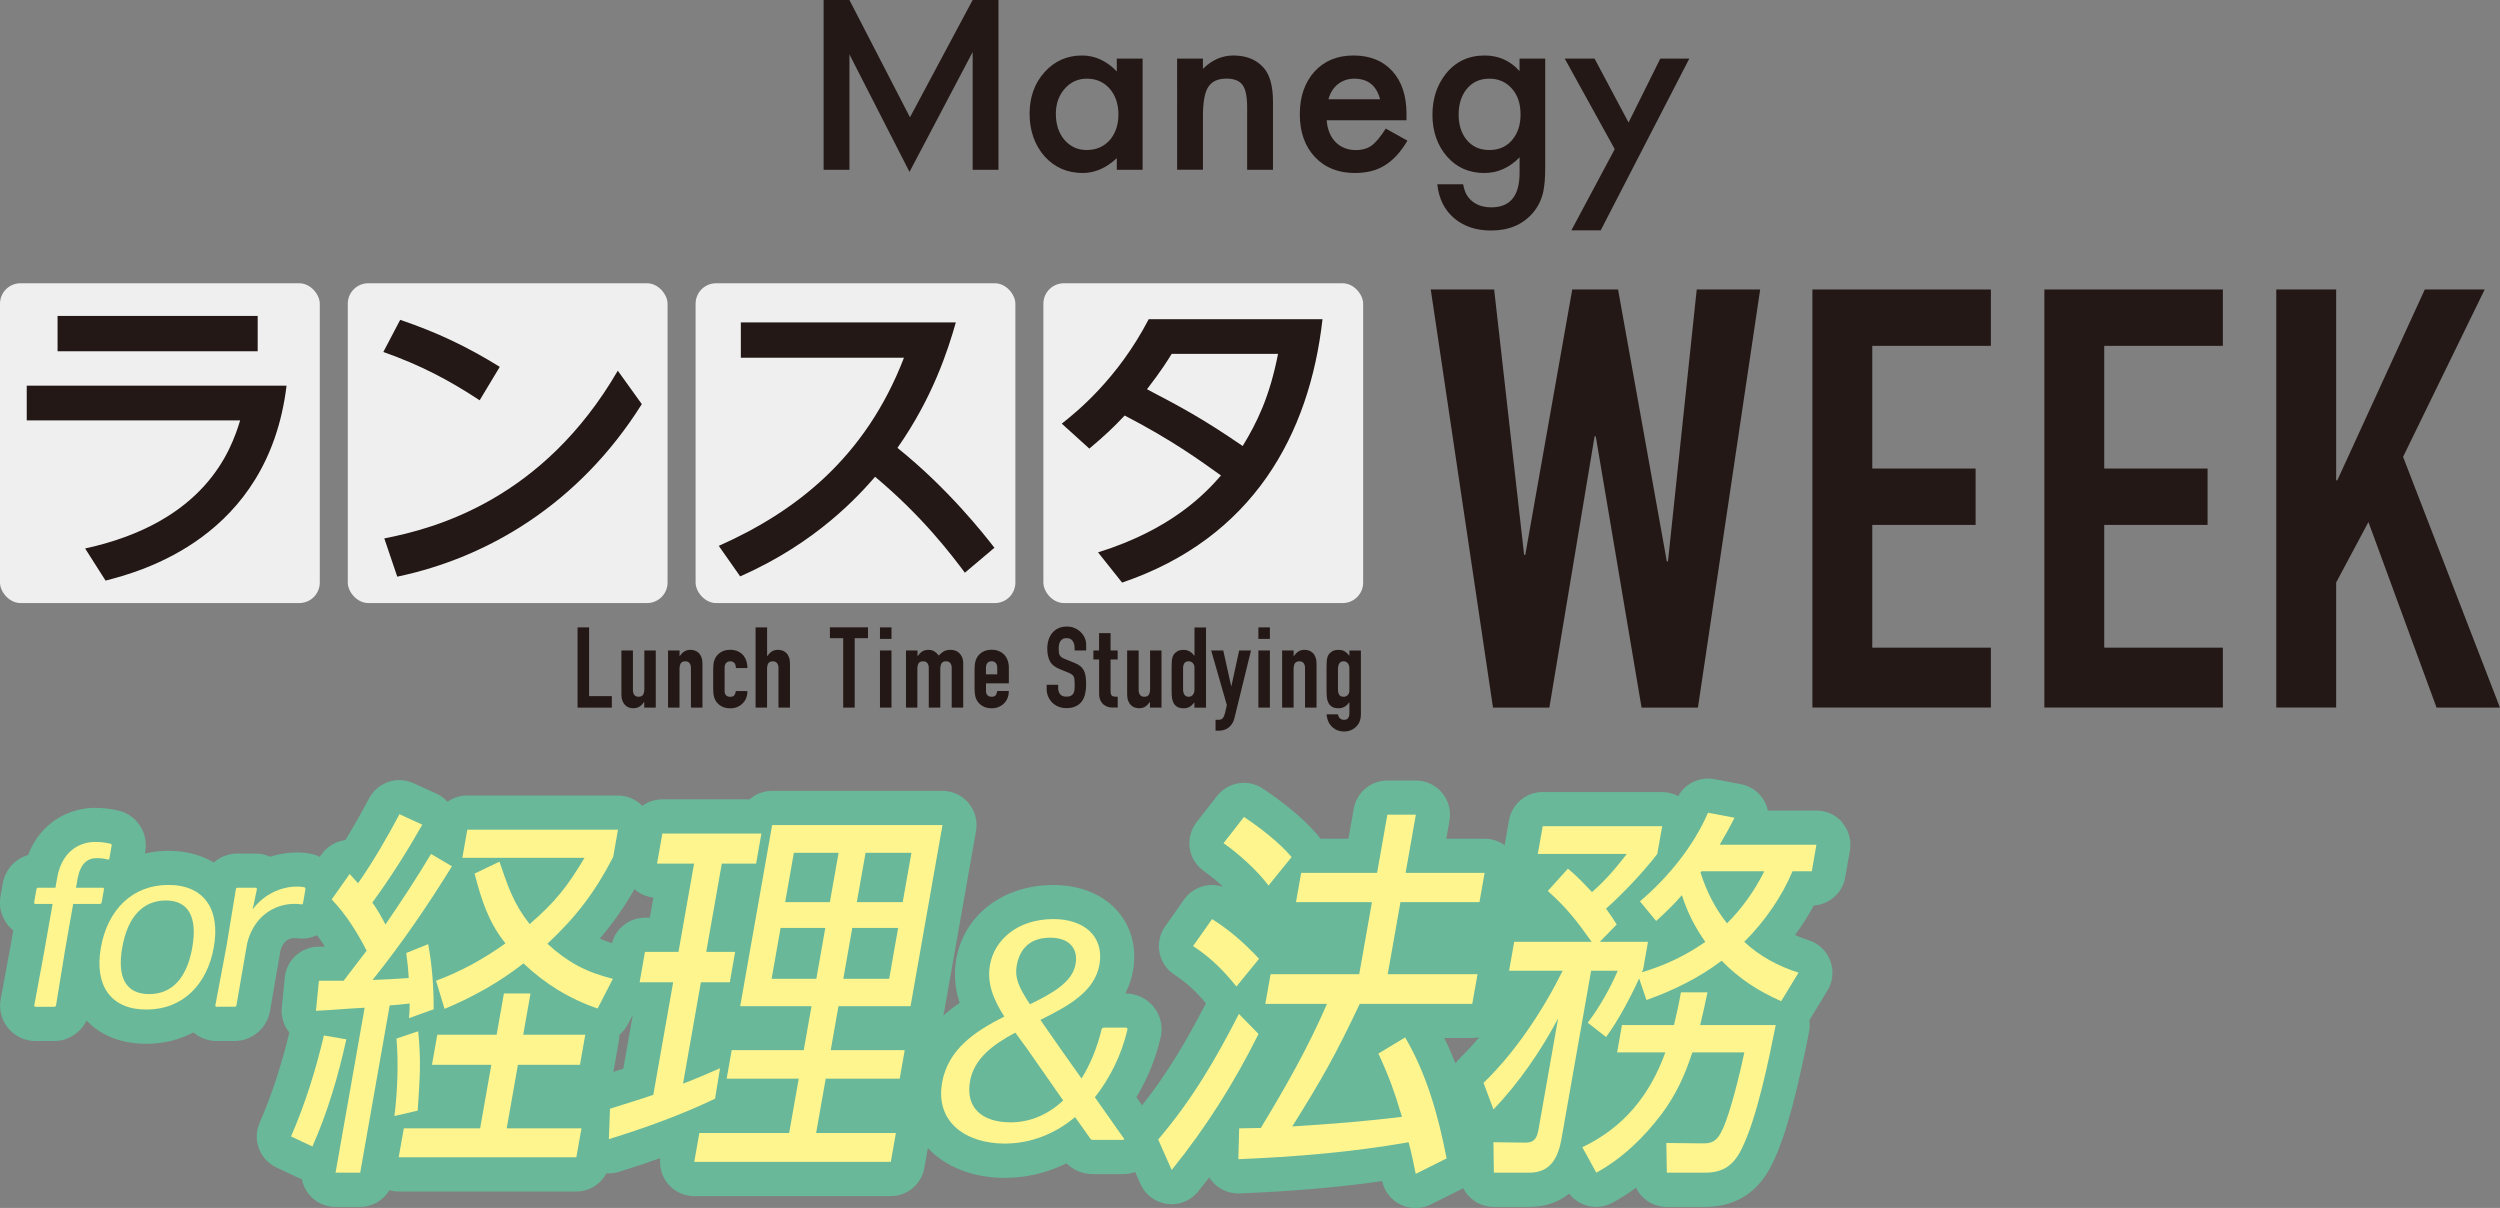 <?xml version="1.0" encoding="UTF-8"?>
<svg id="_レイヤー_2" data-name="レイヤー 2" xmlns="http://www.w3.org/2000/svg" viewBox="0 0 518.94 250.74">
  <rect x="0" y="0" width="518.94" height="250.74" fill="#808080" stroke="none"/>
  <defs>
    <style>
      .cls-1 {
        fill: #68b899;
      }

      .cls-1, .cls-2, .cls-3, .cls-4 {
        stroke-width: 0px;
      }

      .cls-2 {
        fill: #231815;
      }

      .cls-3 {
        fill: #efeff0;
      }

      .cls-4 {
        fill: #fff58f;
      }
    </style>
  </defs>
  <g id="_ロゴ_基本_" data-name="ロゴ＜基本＞">
    <g>
      <g>
        <path class="cls-2" d="M201.9,0h5.36v35.25h-5.36V10.8l-13.11,24.88-12.47-24.39v23.96h-5.36V0h5.36l12.57,24.35L201.9,0Z"/>
        <path class="cls-2" d="M231.83,14.84c-2.13-2.21-4.54-3.32-7.23-3.32-3.11,0-5.71,1.15-7.78,3.46-2.07,2.31-3.1,5.19-3.1,8.65s1.04,6.46,3.1,8.82c2.09,2.31,4.73,3.46,7.92,3.46,2.53,0,4.89-1.03,7.08-3.08v2.42h5.36V12.16h-5.36v2.68ZM230.34,29.1c-1.22,1.36-2.82,2.04-4.79,2.04-1.85,0-3.38-.7-4.6-2.11-1.18-1.39-1.78-3.19-1.78-5.4,0-2.07.61-3.81,1.83-5.21,1.23-1.39,2.76-2.09,4.6-2.09,1.94,0,3.52.69,4.74,2.07,1.21,1.4,1.82,3.19,1.82,5.35s-.61,3.95-1.82,5.36Z"/>
        <path class="cls-2" d="M262.29,14.05c1.29,1.44,1.95,3.79,1.95,7.04v14.15h-5.36v-12.88c0-2.27-.31-3.84-.95-4.71-.62-.88-1.74-1.33-3.37-1.33-1.77,0-3.03.59-3.77,1.75-.73,1.15-1.09,3.16-1.09,6.04v11.13h-5.36V12.16h5.36v2.13c1.87-1.85,3.97-2.77,6.31-2.77,2.69,0,4.78.84,6.28,2.53Z"/>
        <path class="cls-2" d="M284.73,30.2c-.87.64-1.97.95-3.29.95-1.71,0-3.1-.55-4.2-1.65-1.09-1.12-1.71-2.63-1.85-4.53h16.55l.02-1.26c0-3.81-.98-6.79-2.94-8.94-1.98-2.17-4.66-3.25-8.06-3.25s-6.07,1.11-8.11,3.34c-2.02,2.26-3.04,5.21-3.04,8.87s1.04,6.63,3.13,8.86c2.08,2.22,4.85,3.32,8.3,3.32,1.2,0,2.32-.13,3.34-.38,1.03-.25,1.98-.65,2.87-1.2.88-.55,1.71-1.24,2.49-2.09.78-.84,1.51-1.86,2.21-3.04l-4.5-2.51c-1.09,1.71-2.06,2.88-2.92,3.51ZM276.51,18.82c.33-.52.73-.97,1.2-1.34.47-.37.99-.66,1.55-.85.57-.2,1.18-.3,1.83-.3,2.85,0,4.64,1.42,5.38,4.27h-10.71c.17-.66.42-1.26.76-1.77Z"/>
        <path class="cls-2" d="M315.43,14.77c-1.93-2.17-4.35-3.25-7.26-3.25-3.32,0-5.99,1.25-8.01,3.75-1.88,2.35-2.82,5.21-2.82,8.58s1.01,6.34,3.03,8.65c2.01,2.28,4.58,3.41,7.73,3.41,2.76,0,5.21-1.08,7.33-3.25v3.22c0,4.77-1.95,7.16-5.86,7.16-2.12,0-3.73-.72-4.84-2.16-.47-.62-.81-1.49-1.02-2.63h-5.36c.32,3.02,1.5,5.38,3.56,7.1,1.99,1.67,4.53,2.5,7.61,2.5,3.65,0,6.52-1.2,8.61-3.6,1.1-1.25,1.85-2.74,2.22-4.48.13-.63.23-1.36.3-2.19.07-.83.1-1.79.1-2.88V12.16h-5.33v2.61ZM314,28.92c-1.18,1.48-2.79,2.22-4.84,2.22s-3.63-.73-4.79-2.2c-1.06-1.34-1.59-3.06-1.59-5.16s.53-3.86,1.59-5.2c1.17-1.5,2.76-2.25,4.79-2.25,1.9,0,3.46.69,4.67,2.06,1.2,1.34,1.8,3.13,1.8,5.37,0,2.1-.54,3.82-1.64,5.16Z"/>
        <polygon class="cls-2" points="344.64 12.16 338.05 25.43 330.99 12.16 324.8 12.16 335.18 30.96 326.18 47.81 332.27 47.81 350.66 12.16 344.64 12.16"/>
      </g>
      <g>
        <path class="cls-2" d="M365.37,60.09l-12.92,86.79h-11.7l-9.51-56.31h-.24l-9.39,56.31h-11.7l-12.92-86.79h13.16l6.22,55.09h.24l9.75-55.09h9.51l10.12,56.44h.24l5.97-56.44h13.16Z"/>
        <path class="cls-2" d="M376.21,146.88V60.09h37.05v11.7h-24.62v25.47h21.45v11.7h-21.45v25.48h24.62v12.43h-37.05Z"/>
        <path class="cls-2" d="M424.36,146.88V60.09h37.05v11.7h-24.62v25.47h21.45v11.7h-21.45v25.48h24.62v12.43h-37.05Z"/>
        <path class="cls-2" d="M472.5,146.88V60.09h12.43v39.61h.24l18.16-39.61h12.43l-16.94,34.74,20.11,52.05h-13.16l-14.14-38.52-6.7,12.55v25.96h-12.43Z"/>
      </g>
      <g>
        <path class="cls-2" d="M119.89,146.88v-16.65h2.39v14.27h4.72v2.39h-7.11Z"/>
        <path class="cls-2" d="M136.12,135.02v11.86h-2.39v-1.15h-.05c-.25.37-.55.68-.9.92-.35.24-.8.36-1.34.36-.3,0-.59-.05-.89-.15-.3-.1-.56-.27-.79-.5s-.42-.53-.56-.9c-.14-.37-.21-.81-.21-1.34v-9.1h2.39v8.21c0,.44.1.78.3,1.03s.49.37.87.37c.45,0,.76-.14.94-.42s.26-.69.26-1.22v-7.97h2.39Z"/>
        <path class="cls-2" d="M138.67,146.88v-11.86h2.39v1.15h.05c.25-.37.55-.68.9-.92.35-.24.8-.36,1.34-.36.3,0,.59.05.89.15s.56.27.8.5.42.53.56.9c.14.37.21.81.21,1.34v9.1h-2.39v-8.21c0-.44-.1-.78-.3-1.03s-.49-.37-.87-.37c-.45,0-.76.14-.94.42-.17.28-.26.69-.26,1.22v7.97h-2.39Z"/>
        <path class="cls-2" d="M150.41,143.47c0,.37.11.66.32.87s.49.3.85.3c.45,0,.75-.13.9-.4.15-.27.24-.53.27-.79h2.39c0,1.04-.32,1.89-.96,2.53-.31.33-.69.58-1.12.77-.44.19-.93.28-1.47.28-.75,0-1.38-.16-1.91-.47-.52-.31-.92-.72-1.2-1.24-.17-.31-.29-.67-.35-1.08-.06-.41-.09-.85-.09-1.33v-3.91c0-.48.03-.93.09-1.33.06-.41.18-.76.35-1.08.28-.51.68-.93,1.2-1.24.52-.31,1.16-.47,1.91-.47.55,0,1.04.09,1.48.28s.82.44,1.13.77c.62.7.94,1.61.94,2.74h-2.39c0-.48-.11-.84-.32-1.06s-.5-.34-.85-.34-.64.11-.85.34-.32.57-.32,1.02v4.84Z"/>
        <path class="cls-2" d="M156.84,146.88v-16.65h2.39v5.94h.05c.25-.37.55-.68.9-.92.35-.24.8-.36,1.34-.36.3,0,.59.05.89.15s.56.27.8.5.42.53.56.9c.14.37.21.81.21,1.34v9.1h-2.39v-8.21c0-.44-.1-.78-.3-1.03s-.49-.37-.87-.37c-.45,0-.76.14-.94.42-.17.28-.26.69-.26,1.22v7.97h-2.39Z"/>
        <path class="cls-2" d="M175.03,146.88v-14.41h-2.76v-2.25h7.9v2.25h-2.76v14.41h-2.39Z"/>
        <path class="cls-2" d="M182.66,132.62v-2.39h2.39v2.39h-2.39ZM182.66,146.88v-11.86h2.39v11.86h-2.39Z"/>
        <path class="cls-2" d="M188.06,146.88v-11.86h2.39v1.15h.05c.25-.37.55-.68.9-.92.35-.24.8-.36,1.34-.36.51,0,.94.12,1.29.37.34.25.62.52.84.82.3-.33.62-.61.98-.84.36-.23.86-.35,1.5-.35.3,0,.6.05.91.15s.59.27.84.5c.25.23.45.53.61.9.16.37.23.81.23,1.34v9.1h-2.39v-8.21c0-.44-.1-.78-.3-1.03s-.49-.37-.87-.37c-.45,0-.76.14-.94.42-.17.28-.26.69-.26,1.22v7.97h-2.39v-8.21c0-.44-.1-.78-.3-1.03s-.49-.37-.87-.37c-.45,0-.76.14-.94.42-.17.28-.26.69-.26,1.22v7.97h-2.39Z"/>
        <path class="cls-2" d="M209.39,141.85h-4.72v1.61c0,.37.1.66.32.87s.5.3.85.3c.45,0,.75-.13.9-.4s.24-.53.27-.79h2.39c0,1.04-.32,1.89-.96,2.53-.31.33-.69.58-1.12.77-.44.19-.93.28-1.47.28-.75,0-1.38-.16-1.91-.47-.52-.31-.92-.72-1.2-1.24-.17-.31-.29-.67-.35-1.08-.06-.41-.09-.85-.09-1.33v-3.91c0-.48.03-.93.09-1.33.06-.41.18-.76.35-1.08.28-.51.68-.93,1.2-1.24.52-.31,1.16-.47,1.91-.47.55,0,1.04.09,1.49.28s.82.44,1.13.77c.62.7.94,1.58.94,2.64v3.27ZM204.66,139.98h2.34v-1.36c0-.45-.1-.79-.32-1.02s-.5-.34-.85-.34-.64.11-.85.34-.32.57-.32,1.02v1.36Z"/>
        <path class="cls-2" d="M225.45,135.02h-2.39v-.54c0-.55-.13-1.02-.39-1.42-.26-.4-.69-.6-1.3-.6-.33,0-.59.06-.79.19-.2.12-.37.28-.49.47-.12.2-.21.43-.26.69-.05.26-.07.53-.07.81,0,.33.01.6.04.82.02.22.08.41.18.58.09.17.23.32.41.44.18.12.42.25.74.37l1.82.73c.53.2.96.44,1.29.71.33.27.58.59.77.95.17.37.29.8.35,1.27s.09,1.02.09,1.62c0,.7-.07,1.35-.21,1.95s-.37,1.11-.68,1.53c-.33.44-.76.78-1.29,1.03-.53.25-1.18.37-1.94.37-.58,0-1.12-.1-1.61-.3-.5-.2-.93-.48-1.29-.84s-.64-.78-.85-1.25c-.21-.48-.32-.99-.32-1.56v-.89h2.39v.75c0,.44.13.83.39,1.18.26.35.69.53,1.3.53.41,0,.72-.06.95-.18.23-.12.4-.28.53-.5.12-.22.2-.48.22-.78.02-.3.04-.64.04-1.02,0-.44-.02-.79-.05-1.08-.03-.28-.09-.51-.19-.68-.11-.17-.25-.31-.43-.42-.18-.11-.42-.23-.71-.35l-1.71-.7c-1.03-.42-1.72-.98-2.07-1.67-.35-.69-.53-1.56-.53-2.61,0-.62.09-1.22.26-1.78.17-.56.43-1.04.77-1.45.33-.41.74-.73,1.25-.97.51-.24,1.11-.36,1.81-.36.59,0,1.13.11,1.63.33.49.22.92.51,1.27.87.72.75,1.08,1.61,1.08,2.57v1.17Z"/>
        <path class="cls-2" d="M228.14,135.02v-3.6h2.39v3.6h1.47v1.87h-1.47v6.57c0,.28.03.5.08.65.05.16.14.27.27.35.12.08.28.12.46.14.18.02.4.02.67.02v2.25h-.98c-.55,0-1-.09-1.37-.26-.37-.17-.66-.39-.88-.65-.22-.26-.38-.56-.48-.9-.1-.33-.15-.66-.15-.97v-7.2h-1.19v-1.87h1.19Z"/>
        <path class="cls-2" d="M241.1,135.02v11.86h-2.39v-1.15h-.05c-.25.37-.55.68-.9.92-.35.24-.8.36-1.34.36-.3,0-.59-.05-.89-.15-.3-.1-.56-.27-.79-.5s-.42-.53-.56-.9c-.14-.37-.21-.81-.21-1.34v-9.1h2.39v8.21c0,.44.1.78.3,1.03s.49.37.87.37c.45,0,.76-.14.94-.42s.26-.69.26-1.22v-7.97h2.39Z"/>
        <path class="cls-2" d="M247.93,146.88v-1.08c-.16.17-.3.33-.44.48-.14.15-.3.28-.47.39-.17.11-.37.2-.58.26-.22.06-.48.09-.77.09-1,0-1.69-.37-2.08-1.12-.14-.26-.24-.59-.3-.98-.06-.39-.09-.91-.09-1.57v-4.51c0-.86.02-1.49.07-1.89.09-.78.46-1.36,1.1-1.75.3-.2.74-.3,1.33-.3.47,0,.88.11,1.25.32.37.21.68.51.95.9h.05v-5.87h2.39v16.65h-2.39ZM245.57,143.02c0,.48.09.87.28,1.17.19.3.48.44.89.44.36,0,.65-.14.87-.41.22-.27.33-.63.33-1.06v-4.61c0-.37-.11-.68-.34-.92-.23-.24-.51-.36-.85-.36-.45,0-.76.14-.92.42-.16.28-.25.61-.25.98v4.35Z"/>
        <path class="cls-2" d="M251.39,135.02h2.53l1.64,7.39h.05l1.61-7.39h2.46l-3.41,13.91c-.12.53-.3.97-.53,1.31-.23.34-.49.62-.78.84-.3.22-.61.37-.95.46-.34.09-.68.13-1.04.13h-.65v-2.25h.54c.23,0,.44-.03.61-.09.17-.06.33-.2.47-.42.12-.22.24-.53.35-.92.11-.4.23-.95.37-1.65l-3.25-11.32Z"/>
        <path class="cls-2" d="M261.21,132.62v-2.39h2.39v2.39h-2.39ZM261.21,146.88v-11.86h2.39v11.86h-2.39Z"/>
        <path class="cls-2" d="M266.14,146.88v-11.86h2.39v1.15h.05c.25-.37.55-.68.9-.92.35-.24.8-.36,1.34-.36.3,0,.59.05.89.15s.56.27.8.5.42.53.56.9c.14.37.21.81.21,1.34v9.1h-2.39v-8.21c0-.44-.1-.78-.3-1.03s-.49-.37-.87-.37c-.45,0-.76.14-.94.42-.17.28-.26.69-.26,1.22v7.97h-2.39Z"/>
        <path class="cls-2" d="M277.74,148.26c.02.28.13.55.34.79s.52.37.92.37.67-.12.84-.36.26-.55.26-.92v-2.34h-.05c-.27.39-.58.69-.95.9-.37.21-.79.32-1.27.32-1,0-1.69-.37-2.08-1.12-.14-.26-.24-.59-.3-.98-.06-.39-.09-.91-.09-1.57v-4.51c0-.86.02-1.49.07-1.89.09-.78.46-1.36,1.1-1.75.3-.2.74-.3,1.33-.3.3,0,.55.03.76.09.21.06.4.15.57.26.17.11.33.24.47.39.14.15.29.31.44.48v-1.08h2.39v13.31c0,.41-.07.81-.2,1.23s-.35.78-.64,1.11c-.3.34-.67.62-1.12.83s-.99.32-1.61.32c-.36,0-.73-.06-1.12-.18-.39-.12-.75-.32-1.08-.6-.34-.27-.64-.62-.88-1.06s-.4-1.02-.48-1.72h2.39ZM277.74,143.23c0,.37.08.7.25.98.16.28.47.42.92.42.34,0,.63-.12.85-.36.23-.24.34-.55.34-.92v-4.61c0-.44-.11-.79-.33-1.06-.22-.27-.51-.41-.87-.41-.41,0-.7.15-.89.44-.19.3-.28.69-.28,1.17v4.35Z"/>
      </g>
      <g>
        <rect class="cls-3" y="58.8" width="66.38" height="66.38" rx="4.25" ry="4.25"/>
        <path class="cls-2" d="M59.48,80.06c-3.84,31.71-30.56,38.64-37.57,40.46l-4.24-6.67c24.98-5.45,30.29-20.4,32.18-26.59H5.55v-7.2h53.92ZM53.49,65.58v7.34H11.95v-7.34h41.54Z"/>
      </g>
      <g>
        <rect class="cls-3" x="72.19" y="58.8" width="66.38" height="66.38" rx="4.25" ry="4.25"/>
        <path class="cls-2" d="M99.56,83.09c-6.33-4.17-12.19-7.27-19.99-10.03l3.5-6.67c7.74,2.63,13.94,5.59,20.67,9.76l-4.17,6.93ZM133.22,83.89c-13.06,20.8-32.11,31.91-50.76,35.81l-2.69-7.94c10.7-2.09,32.92-8.08,48.47-34.81l4.98,6.93Z"/>
      </g>
      <g>
        <rect class="cls-3" x="144.39" y="58.8" width="66.38" height="66.38" rx="4.25" ry="4.25"/>
        <path class="cls-2" d="M200.3,118.9c-2.83-3.77-8.75-11.65-18.65-19.93-3.23,3.7-12.05,13.67-28.01,20.67l-4.44-6.33c15.89-7.07,30.43-18.24,38.44-39.05h-33.86v-7.34h44.63c-1.68,5.92-4.85,15.69-12.12,26.05,10.64,8.55,17.98,17.98,20.13,20.73l-6.13,5.18Z"/>
      </g>
      <g>
        <rect class="cls-3" x="216.58" y="58.8" width="66.38" height="66.38" rx="4.25" ry="4.25"/>
        <path class="cls-2" d="M227.93,114.66c15.28-4.78,22.22-12.19,25.52-15.96-4.51-3.23-10.17-7.34-19.99-12.45-2.36,2.49-3.9,3.97-7.34,6.87l-5.72-5.18c2.9-2.29,11.58-9.22,18.04-21.68h36.08c-2.69,23.9-14.41,45.44-41.6,54.67l-4.98-6.26ZM243.21,73.46c-.74,1.21-2.02,3.3-5.12,7.34,6.93,3.64,11.31,5.92,19.86,11.78,2.96-4.85,5.59-10.17,7.34-19.12h-22.08Z"/>
      </g>
    </g>
    <g>
      <path class="cls-1" d="M382.48,170.78c-1.35-1.61-3.33-2.53-5.43-2.53h-10.08c-.12-.57-.32-1.13-.58-1.67-.99-1.99-2.85-3.39-5.03-3.81l-5.5-1.04c-.44-.08-.88-.12-1.32-.12-2.55,0-4.93,1.38-6.19,3.64-1.02-.54-2.16-.84-3.34-.84h-24.8c-3.44,0-6.38,2.47-6.98,5.86l-.91,5.17c-1.19-.86-2.63-1.34-4.14-1.34h-7.96l.66-3.76c.36-2.06-.2-4.18-1.55-5.79-1.35-1.6-3.33-2.53-5.43-2.53h-5.92c-3.44,0-6.38,2.47-6.98,5.86l-1.1,6.22h-5.82c-.17-.27-.37-.53-.58-.78-3.34-3.93-8.02-7.4-11.37-9.63-1.2-.8-2.57-1.19-3.92-1.19-2.12,0-4.2.95-5.59,2.73l-4.24,5.44c-1.19,1.53-1.71,3.49-1.42,5.41.29,1.92,1.36,3.64,2.95,4.75,1.31.92,2.71,2.07,4.01,3.26-.76-.26-1.54-.39-2.32-.39-2.23,0-4.42,1.05-5.8,3l-3.95,5.6c-1.11,1.57-1.53,3.52-1.17,5.41.36,1.89,1.47,3.55,3.07,4.6,2.45,1.61,4.41,3.37,6.57,5.95-4.01,7.75-7.94,14.47-13.25,21.17l-1.18-1.68c2.3-3.82,3.99-7.97,5.03-12.41.03-.13.06-.25.08-.38.39-2.16-.2-4.37-1.62-6.06-1.41-1.69-3.48-2.66-5.67-2.66h-.12c.74-1.45,1.3-3.07,1.62-4.88.75-4.55-.34-8.84-3.09-12.07-3.05-3.6-7.83-5.58-13.45-5.58-10.45,0-18.56,6.19-20.18,15.39-.59,3.36-.16,6.42.71,9.08-1.19.81-2.35,1.69-3.43,2.66.07-.25.15-.49.2-.75l6.63-37.6c.36-2.06-.2-4.18-1.55-5.79-1.35-1.6-3.33-2.53-5.43-2.53h-35.36c-1.77,0-3.42.66-4.67,1.76h-18.12c-1.54,0-2.98.5-4.15,1.35-1.33-1.36-3.15-2.15-5.07-2.15h-31.28c-1.51,0-2.92.47-4.08,1.29-.64-.71-1.43-1.29-2.32-1.69l-4.74-2.16c-.95-.43-1.95-.64-2.94-.64-2.54,0-4.99,1.38-6.26,3.76-1.71,3.21-3.37,6.12-4.95,8.7-1.98.24-3.77,1.31-4.93,2.94l-.38.54c-.27-.14-.56-.27-.85-.37-.25-.09-.51-.17-.77-.23-1.16-.27-2.33-.32-3.1-.32-1.91,0-3.79.31-5.58.88-.93-.42-1.95-.65-3.01-.65h-3.79c-1.87,0-3.59.7-4.91,1.86-2.27-1.38-5.34-2.43-9.44-2.43-1.69,0-3.3.2-4.85.56l.08-.44c.38-2.16-.21-4.36-1.62-6.04-1.06-1.26-2.48-2.11-4.05-2.45-1.42-.35-3.11-.55-4.78-.55-5.38,0-11.33,3.06-13.88,9.8-2.66.77-4.73,2.99-5.24,5.85l-.49,2.78c-.38,2.14.21,4.32,1.61,5.99.32.38.67.72,1.05,1.02l-.61,3.45-2.02,10.93c-.37,2.13.22,4.31,1.62,5.97,1.4,1.66,3.44,2.61,5.6,2.61h3.94c2.86,0,5.45-1.71,6.68-4.23,2.26,2.35,6.13,4.81,12.42,4.81,3.59,0,6.88-.84,9.77-2.37,1.32,1.14,3.01,1.79,4.78,1.79h3.79c3.56,0,6.71-2.65,7.32-6.17l2.17-12.58c.48-1.73,1.46-2.61,2.91-2.61.12,0,.28.01.44.03.36.05.71.08,1.06.08,1.13,0,2.21-.26,3.18-.72.56.74,1.11,1.53,1.65,2.39h-1.29c-3.64,0-6.69,2.76-7.05,6.39l-.62,6.24c-.19,1.88.38,3.75,1.57,5.2-1.64,6.8-3.72,13.1-6.18,18.76-1.53,3.52.02,7.61,3.49,9.24l4.43,2.08c.28.13.56.24.85.33.22,1.18.74,2.3,1.54,3.25,1.35,1.6,3.33,2.53,5.43,2.53h5.12c2.56,0,4.84-1.37,6.09-3.46.62.17,1.26.26,1.91.26h36.88c2.69,0,5.07-1.52,6.27-3.8.16.01.31.04.47.04.71,0,1.42-.11,2.11-.32,3.05-.95,5.9-1.89,8.58-2.85-.22,1.92.36,3.86,1.61,5.36,1.35,1.6,3.33,2.53,5.43,2.53h40.8c3.44,0,6.38-2.47,6.98-5.86l.73-4.11c3.67,3.93,9.42,6.18,15.94,6.18,4.47,0,8.82-1.03,12.83-3.02,1.43,1.41,3.4,2.25,5.48,2.25h6.27c.88,0,1.72-.16,2.5-.45l1.1,2.48c1,2.26,3.11,3.83,5.55,4.15.31.04.62.06.92.06,2.13,0,4.16-.96,5.51-2.64.78-.97,1.55-1.95,2.31-2.93.29.47.64.9,1.03,1.29,1.33,1.31,3.12,2.04,4.97,2.04.1,0,.19,0,.29,0,11.14-.46,20.73-1.28,29.6-2.56.46,2.13,1.86,3.93,3.82,4.88.98.48,2.04.72,3.11.72s2.17-.25,3.17-.75l6.41-3.2c.11-.05.2-.13.31-.19,1.17,2.31,3.56,3.9,6.32,3.9h7.36c3.64,0,6.32-1.13,8.31-2.76,1.37,1.78,3.46,2.76,5.62,2.76,1.15,0,2.32-.28,3.4-.87,1.66-.91,3.29-1.95,4.86-3.11,1.15,2.36,3.58,3.98,6.37,3.98h7.92c6.35,0,11.04-2.97,13.92-8.79,3.25-6.47,5.63-17.07,7.72-27.55.16-.81.18-1.62.06-2.42.05-.08.1-.16.16-.24l3.6-5.92c1.13-1.85,1.35-4.12.59-6.16-.76-2.04-2.41-3.61-4.47-4.27-1-.32-1.96-.69-2.86-1.09,1.46-1.98,2.76-4.03,3.9-6.13,3.24-.21,5.95-2.61,6.52-5.84l.97-5.52c.36-2.06-.2-4.18-1.55-5.79ZM129.36,221.85c-.53.17-1.06.33-1.6.5-.15.05-.3.1-.45.14.02-.08.04-.16.06-.24l1.1-6.24c.07-.41.11-.81.11-1.22.72-.59,1.33-1.34,1.78-2.21l.91-1.76s.03.01.05.02l-1.94,11.02ZM134.89,190.49h-1.01c-3.24,0-6.04,2.19-6.85,5.28-.91-.28-1.75-.59-2.53-.94,2.72-3.18,5.06-6.51,7.21-10.26,1.1.97,2.46,1.58,3.92,1.74l-.74,4.19ZM281.38,225.73s.03-.06.05-.08c.01.03.02.05.03.08-.03,0-.05,0-.08,0ZM305.62,215.46c.49,0,.97-.06,1.43-.15-1.34,1.59-2.69,3.06-4.04,4.36-.34.33-.62.69-.89,1.06-.73-1.84-1.5-3.6-2.33-5.27h5.82Z"/>
      <g>
        <path class="cls-4" d="M13.4,197.85l-1.77,10.85c-.02.14-.19.29-.34.29h-3.94c-.14,0-.26-.14-.24-.29l2.01-10.85,1.8-10.22h-3.6c-.14,0-.26-.14-.24-.29l.49-2.78c.03-.14.2-.29.34-.29h3.6l.38-2.16c.96-5.42,4.66-7.34,7.82-7.34,1.15,0,2.38.14,3.24.38.14,0,.25.19.23.34l-.48,2.74c-.03.14-.19.24-.32.19-.64-.19-1.44-.29-2.35-.29-1.92,0-3.38,1.2-3.93,4.32l-.32,1.82h5.57c.14,0,.26.14.24.29l-.49,2.78c-.03.14-.19.29-.34.29h-5.57l-1.8,10.22Z"/>
        <path class="cls-4" d="M30.39,209.56c-7.49,0-10.82-5.09-9.45-12.86,1.38-7.82,6.52-13.01,14.01-13.01s10.81,5.14,9.44,12.91c-1.37,7.78-6.46,12.96-14,12.96ZM30.96,206.35c4.85,0,7.86-3.46,8.95-9.65s-.67-9.79-5.52-9.79c-4.9.05-7.93,3.6-9.02,9.79s.75,9.65,5.6,9.65Z"/>
        <path class="cls-4" d="M44.94,208.99c-.14,0-.26-.14-.24-.29l2.32-12.33,1.94-11.81c.03-.14.19-.29.34-.29h3.79c.14,0,.26.14.24.29l-.89,4.22c2.27-3.07,5.78-4.75,9.24-4.75.53,0,1.09.05,1.51.14.14.05.25.24.22.38l-.52,2.98c-.03.14-.19.24-.32.19-.38-.05-.9-.1-1.42-.1-4.27,0-8.48,2.64-9.85,8.21l-2.22,12.86c-.02.14-.2.29-.34.29h-3.79Z"/>
        <path class="cls-4" d="M64.84,237.98l-4.43-2.08c2.96-6.8,5.19-14,6.82-20.96l4.66.8c-1.63,7.44-3.87,15.12-7.04,22.24ZM89.46,177.26l4.35,2.56c-5.04,8.16-10.33,15.92-16.48,23.6,2.49-.08,5-.24,7.51-.4-.09-1.76-.27-3.44-.52-5.2l4.56-1.84c.82,4.4,1.15,8.88,1.14,13.52l-5.12,1.84c.1-1.04.13-2.08.14-3.04-1.39.16-2.78.32-4.15.4l-6.12,34.72h-5.12l6.04-34.24c-3.39.16-6.73.48-10.11.64l.62-6.24h5.12c1.57-2.08,3.21-4.16,4.78-6.24-1.96-3.84-4.27-7.52-7.25-10.64l3.73-5.28c.61.64,1.13,1.28,1.74,1.92,3.09-4.4,6.09-9.6,8.6-14.32l4.74,2.16c-3.13,5.52-6.57,10.96-10.37,16.16,1.03,1.44,1.88,2.96,2.72,4.56,3.34-4.88,6.51-9.68,9.46-14.64ZM86.71,230.54l-4.84,1.12c.65-5.04.85-11.2.43-16.08l4.51-1.52c.63,6.4.33,9.92-.11,16.48ZM104.6,206.22h5.52l-1.51,8.56h12.88l-1.1,6.24h-12.88l-2.33,13.2h15.52l-1.06,6h-36.88l1.06-6h15.84l2.33-13.2h-12.32l1.1-6.24h12.32l1.51-8.56ZM127.27,177.9c-3.66,7.12-7.63,12.4-13.65,18,4.14,3.76,7.85,5.84,13.6,7.28l-3.17,6.16c-5.89-2-11-5.2-15.39-9.36-5.01,3.92-10.6,7.04-16.38,9.44l-1.77-5.84c5.14-1.92,9.83-4.48,14.41-7.76-3.48-4.32-4.98-8.96-6.41-14.48l5.16-2.48c1.8,5.2,2.88,8.64,6.27,12.96,5.38-4.64,7.86-7.84,11.39-13.76h-25.36l1.03-5.84h31.28l-1,5.68Z"/>
        <path class="cls-4" d="M146.6,197.58h6l-1.11,6.32h-6l-3.71,21.04c2.57-.96,5.09-2.08,7.68-3.2l-1.03,6.32c-7.17,3.44-14.59,6.08-22.04,8.4l.23-6.32c2.97-.96,6-1.84,8.99-2.88l4.12-23.36h-6.96l1.11-6.32h6.96l3.23-18.32h-7.68l1.1-6.24h20.56l-1.1,6.24h-7.12l-3.23,18.32ZM172.44,217.98h15.36l-1.04,5.92h-15.36l-1.99,11.28h16.56l-1.06,6h-40.8l1.06-6h18.64l1.99-11.28h-14.96l1.04-5.92h14.96l1.61-9.12h-14.8l6.63-37.6h35.36l-6.63,37.6h-14.96l-1.61,9.12ZM162.03,192.62l-1.86,10.56h9.28l1.86-10.56h-9.28ZM174.07,177.02h-9.28l-1.81,10.24h9.28l1.81-10.24ZM175.05,203.18h9.52l1.86-10.56h-9.52l-1.86,10.56ZM187.38,187.26l1.81-10.24h-9.52l-1.81,10.24h9.52Z"/>
        <path class="cls-4" d="M226.87,236.62c-.26,0-.49-.13-.58-.32l-3.13-4.42c-4.13,3.46-9.16,5.5-14.6,5.5-7.87,0-14.47-4.29-13-12.67,1.23-6.97,6.94-10.69,12.91-13.7-2.26-3.52-3.64-6.91-2.98-10.69.91-5.18,5.65-9.54,13.2-9.54,6.27,0,10.52,3.52,9.54,9.41-1,5.7-6.51,8.64-12.27,11.52,1.18,1.66,2.61,3.71,4.24,6.08l4.3,6.08c1.79-2.88,3.23-6.33,4.16-10.18.03-.19.26-.38.45-.38h4.61c.19,0,.35.19.32.38-1.27,5.38-3.64,10.11-6.77,14.08l6.04,8.58c.12.06-.05.26-.17.26h-6.27ZM209.78,232.97c4.1,0,7.84-1.66,10.91-4.54l-7.41-10.62c-.87-1.22-1.76-2.37-2.53-3.46-4.66,2.5-8.56,5.38-9.4,10.11-.97,5.5,2.53,8.51,8.42,8.51ZM211.04,200.46c-.43,2.43.37,4.42,2.75,8,4.76-2.3,8.81-4.61,9.47-8.32.6-3.39-1.46-5.5-5.24-5.5s-6.28,1.86-6.98,5.82Z"/>
        <path class="cls-4" d="M243.22,242.86l-2.81-6.32c7.07-8.32,11.88-16.56,16.76-26.08l4.07,4.16c-4.96,10-10.85,19.36-18.02,28.24ZM261.35,199.02l-4.7,5.76c-2.69-3.36-5.34-6-9-8.4l3.95-5.6c3.88,2.48,6.58,4.88,9.75,8.24ZM268.11,177.9l-4.8,5.92c-2.26-3.04-6.12-6.56-9.33-8.8l4.24-5.44c3.36,2.24,7.31,5.28,9.89,8.32ZM291.01,231.82c-1.56-5.2-2.63-8.24-4.89-13.12l5.55-3.36c4.43,7.52,6.9,16.24,8.61,25.12l-6.41,3.2c-.47-2.32-.9-4.4-1.48-6.56-11.81,2.08-23.66,3.04-35.34,3.52l.17-6.4c1.52,0,2.97-.08,4.49-.08,5.19-8.56,9.83-16.72,13.74-25.76h-12.8l1.09-6.16h18.4l2.64-14.96h-15.76l1.07-6.08h15.76l2.13-12.08h5.92l-2.13,12.08h16.4l-1.07,6.08h-16.4l-2.64,14.96h18.64l-1.09,6.16h-23.36c-4.97,10.48-7.78,15.52-14.01,25.44,7.6-.48,15.14-1.04,22.75-2Z"/>
        <path class="cls-4" d="M353.97,195.5c-2.17-3.12-3.66-6-4.85-9.68-1.81,2.08-3.25,3.44-5.34,5.36l-3.36-4.08c5.93-5.04,11.15-11.52,14.12-18.4l5.5,1.04c-.99,2-1.91,3.6-3.07,5.6h20.08l-.97,5.52h-4c-2.21,5.28-5.75,10.4-10.02,14.64,3.16,2.96,7.03,5.04,11.27,6.4l-3.6,5.92c-4.9-2.16-8.77-4.72-12.36-8.4-4.71,3.6-10.22,6.24-15.6,8.16l-1.53-4.48c-1.7,3.76-4.35,8.8-6.86,12.16l-3.8-2.96c2.51-3.36,4.6-7.04,6.22-10.8h-5.52l-6.15,34.88c-.68,3.84-2.2,7.04-6.68,7.04h-7.36l-.09-6.32,6.71.08c1.76,0,2.33-.96,2.63-2.64l4.08-23.12c-3.59,6.72-8.01,13.2-13.41,18.88l-2.07-5.52c6.65-6.4,12.44-15.2,16.43-23.28h-11.12l1.06-6h16.08c-3.08-4.32-5.09-6.96-9.1-10.56l4.18-4.64c1.81,1.52,3.44,3.2,4.98,4.88,2.93-2.56,4.86-4.88,7.24-7.92h-18.48l1.02-5.76h24.8l-1.02,5.76c-2.81,3.68-7.13,8.24-10.64,11.36.78,1.04,1.54,2.16,2.22,3.28l-3.51,3.6h10l-.97,5.52c-.04.24-.17.48-.3.8,4.81-1.44,8.91-3.36,13.19-6.32ZM344.96,231.18c-3.66,4.88-8.2,9.28-13.6,12.24l-2.91-5.28c8.73-4.16,14.09-10.96,17.23-19.68h-10l1-5.68h10.8c.58-2.4,1.02-4.4,1.44-6.8h5.52c-.48,2.24-.95,4.48-1.52,6.8h15.68c-1.39,6.96-3.89,19.36-7.1,25.76-1.74,3.52-3.98,4.88-7.58,4.88h-7.92l-.11-6.16,7.75.08c1.92,0,2.91-.64,3.98-3.04,1.69-3.68,3.61-11.84,4.47-15.84h-10.8c-1.55,4.72-3.27,8.56-6.32,12.72ZM366.23,180.86h-13.04l-.2.24c1.23,3.92,3.01,7.44,5.5,10.56,3.21-3.2,5.77-6.88,7.74-10.8Z"/>
      </g>
    </g>
  </g>
</svg>